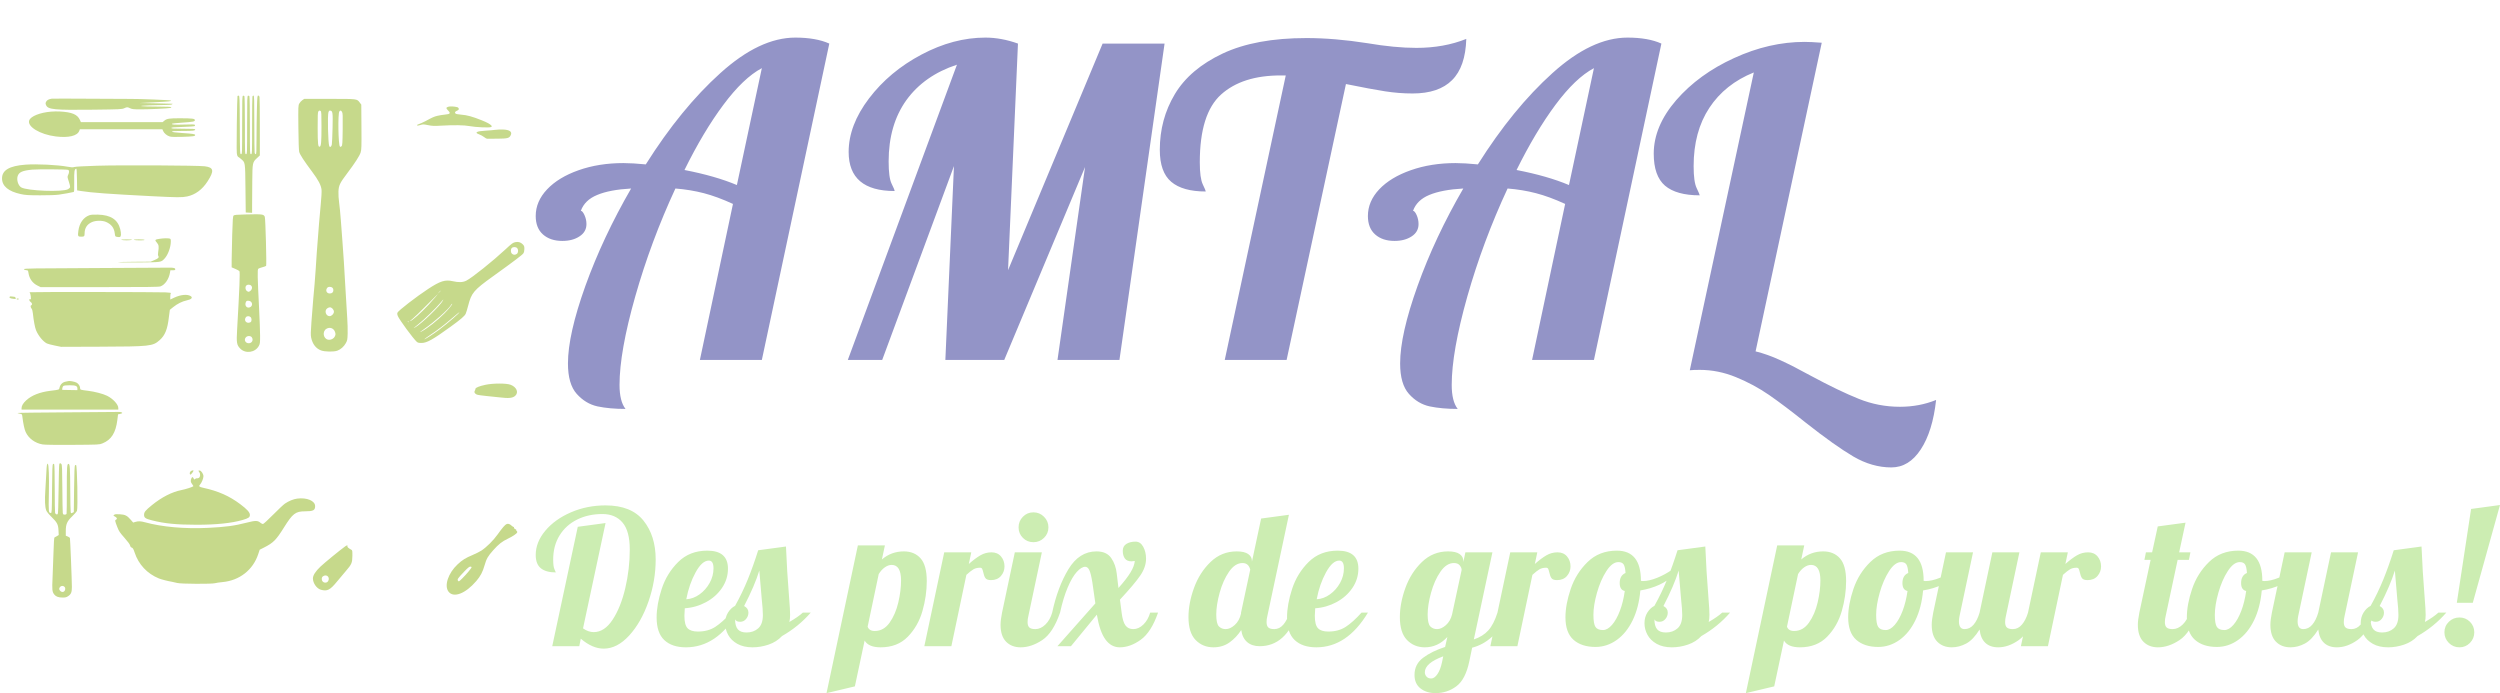 <?xml version="1.0" encoding="UTF-8" standalone="yes"?>
<svg xmlns="http://www.w3.org/2000/svg" width="266" height="73.749" viewBox="0 0 266 73.749" class="editor-view__logo-preview" data-v-719f541d="" data-v-42122950="">
  <svg id="mark" viewBox="0 0 952 918" width="56" height="54" x="0" y="9.874" data-v-719f541d="" style="fill: rgb(198, 217, 139);">
    <rect x="0" y="0" width="100%" height="100%" fill="none" data-v-719f541d=""/>
    <g data-v-719f541d="">
      <path xmlns="http://www.w3.org/2000/svg" d="M 429.579 5.872 C 429.245 6.413, 428.680 30.018, 428.324 58.329 C 427.810 99.129, 427.942 110.446, 428.959 112.902 C 429.665 114.606, 430.557 116, 430.941 116 C 431.326 116, 433.533 117.620, 435.846 119.600 C 443.770 126.383, 443.439 124.218, 444 173 L 444.500 216.500 450.250 216.800 L 456 217.100 456.018 202.800 C 456.028 194.935, 456.159 175.450, 456.310 159.500 C 456.624 126.221, 456.762 125.563, 465.036 117.906 L 470 113.312 469.986 61.406 C 469.979 32.858, 469.701 8.488, 469.370 7.250 C 469.038 6.012, 467.991 5, 467.044 5 C 465.475 5, 465.262 7.297, 464.660 30.662 C 464.297 44.776, 464 68.626, 464 83.662 C 464 106.271, 463.761 111, 462.617 111 C 461.856 111, 460.962 109.987, 460.630 108.750 C 460.299 107.513, 460.021 83.663, 460.014 55.750 C 460.002 13.044, 459.779 5, 458.607 5 C 457.841 5, 456.941 5.712, 456.607 6.582 C 456.273 7.452, 456 31.302, 456 59.582 C 456 110.333, 455.974 111, 454 111 C 452.026 111, 452 110.328, 451.985 59.250 C 451.976 30.787, 451.572 6.872, 451.086 6.104 C 450.600 5.337, 449.481 4.985, 448.601 5.323 C 447.161 5.875, 447 11.225, 447 58.469 C 447 110.333, 446.975 111, 445 111 C 443.026 111, 443 110.328, 442.985 59.250 C 442.976 30.787, 442.572 6.872, 442.086 6.104 C 441.600 5.337, 440.481 4.985, 439.601 5.323 C 438.161 5.875, 438 11.225, 438 58.469 C 438 110.256, 437.972 111, 436.009 111 C 434.049 111, 434.014 110.169, 433.759 58.264 C 433.522 10.089, 433.357 5.500, 431.843 5.208 C 430.932 5.033, 429.913 5.332, 429.579 5.872 M 93.500 10.652 C 88.250 11.403, 84.948 13.199, 83.434 16.128 C 82.160 18.591, 82.151 19.426, 83.365 22.332 C 86.693 30.295, 98.342 31.423, 168.389 30.561 C 217.040 29.963, 220.546 29.801, 224.584 27.962 C 229.839 25.568, 230.469 25.570, 235.500 28 C 238.879 29.632, 241.763 29.937, 254.074 29.966 C 268.806 30, 303.604 28.375, 307.750 27.459 C 308.988 27.186, 310 26.520, 310 25.981 C 310 25.368, 300.712 24.972, 285.250 24.926 C 252.732 24.828, 244.959 23.662, 270.500 22.712 C 280.950 22.324, 294 21.997, 299.500 21.988 C 305 21.978, 310.175 21.533, 311 21 C 311.825 20.467, 312.275 19.928, 312 19.803 C 311.725 19.678, 298.225 19.334, 282 19.038 L 252.500 18.500 278.500 17.196 C 306.214 15.805, 311.266 15.274, 308.918 13.995 C 307.268 13.097, 251.904 10.895, 235 11.055 C 228.675 11.115, 194.925 10.952, 160 10.693 C 125.075 10.434, 95.150 10.416, 93.500 10.652 M 546.913 13.280 C 545.053 14.533, 542.588 17.239, 541.437 19.292 C 539.391 22.939, 539.352 23.933, 539.714 62.762 C 539.945 87.491, 540.507 104.144, 541.201 106.852 C 542.444 111.700, 549.801 123.024, 564.360 142.500 C 576.061 158.153, 580.784 167.188, 581.610 175.500 C 581.953 178.947, 581.331 190.223, 580.150 202 C 578.330 220.140, 576.343 244.272, 572.985 289 C 572.428 296.425, 571.532 310.150, 570.994 319.500 C 570.456 328.850, 569.569 340.775, 569.024 346 C 567.853 357.232, 565.735 382.693, 563.341 414.315 C 561.958 432.594, 561.846 438.236, 562.782 442.697 C 565.261 454.518, 571.409 462.513, 580.689 465.985 C 587.468 468.521, 603.495 468.795, 610.037 466.487 C 616.125 464.339, 622.077 459.101, 625.515 452.864 C 628.246 447.912, 628.500 446.575, 628.834 435.449 C 629.032 428.821, 628.692 416.221, 628.076 407.449 C 627.461 398.677, 626.072 375.750, 624.989 356.500 C 622.478 311.860, 621.277 293.010, 619.479 270 C 618.684 259.825, 617.349 242.050, 616.512 230.500 C 615.674 218.950, 614.271 204.550, 613.392 198.500 C 612.467 192.126, 611.962 183.715, 612.193 178.500 C 612.682 167.440, 614.762 163.125, 628.100 145.500 C 641.899 127.267, 650.392 114.098, 652.323 107.941 C 653.882 102.969, 654.036 98.103, 653.783 61.862 L 653.500 21.342 650.698 17.670 C 645.454 10.797, 647.114 11, 596.198 11 L 550.296 11 546.913 13.280 M 811.299 25.106 C 806.524 26.487, 806.383 27.783, 810.545 32.046 C 815.501 37.121, 814.402 38.516, 804.733 39.424 C 800.755 39.797, 794.575 40.804, 791 41.661 C 785.262 43.037, 781.805 44.585, 769.500 51.286 C 766.067 53.156, 758.416 56.545, 755.583 57.452 C 754.422 57.824, 754.027 58.426, 754.583 58.980 C 755.137 59.532, 757.433 59.257, 760.386 58.284 C 764.936 56.784, 765.886 56.798, 774.215 58.489 C 781.937 60.056, 785.230 60.183, 798.329 59.412 C 820.676 58.098, 840.225 58.422, 849.500 60.260 C 859.855 62.312, 885.337 63.425, 888.100 61.946 C 889.809 61.032, 889.924 60.613, 888.829 59.294 C 886.640 56.657, 880.924 53.514, 871.500 49.767 C 854.052 42.830, 845.163 40.397, 834 39.504 C 829.325 39.129, 824.938 38.358, 824.250 37.789 C 822.038 35.960, 822.909 33.936, 826.564 32.409 C 829.299 31.266, 830.055 30.421, 829.814 28.777 C 829.624 27.478, 828.515 26.375, 827 25.975 C 821.878 24.624, 814.399 24.210, 811.299 25.106 M 575.872 33.659 C 574.775 34.985, 574.516 41.056, 574.582 63.909 C 574.665 93.174, 575.286 98.595, 578.420 97.392 C 580.855 96.458, 581.484 88.949, 581.492 60.716 C 581.499 37.990, 581.273 33.787, 580 32.981 C 577.935 31.673, 577.449 31.753, 575.872 33.659 M 594.117 35.095 C 592.219 40.537, 593.382 90.965, 595.528 96.299 C 596.770 99.386, 599.410 97.801, 600.208 93.489 C 600.615 91.295, 601.215 77.800, 601.543 63.500 C 602.182 35.638, 601.807 32.840, 597.342 32.196 C 595.744 31.965, 594.963 32.668, 594.117 35.095 M 613.872 33.651 C 610.945 37.173, 611.832 94.232, 614.861 97.261 C 615.732 98.132, 616.441 97.988, 617.757 96.672 C 619.317 95.113, 619.537 91.882, 619.851 65.944 C 620.160 40.487, 620.005 36.657, 618.578 34.479 C 616.672 31.569, 615.739 31.405, 613.872 33.651 M 92 34.089 C 72.216 35.787, 55.699 42.401, 52.908 49.742 C 48.614 61.035, 72.348 75.464, 100.974 78.964 C 124.025 81.782, 139.914 77.986, 143.368 68.835 L 144.438 66 219.098 66 L 293.757 66 295.002 69.005 C 296.744 73.210, 302.198 77.703, 307.237 79.084 C 310.175 79.889, 317.250 80.068, 330 79.657 C 349.669 79.024, 353 78.557, 353 76.429 C 353 74.632, 349.554 74.094, 329.081 72.692 C 316.921 71.860, 311.537 71.123, 311.248 70.250 C 310.926 69.280, 315.050 68.997, 329.667 68.986 C 349.635 68.972, 353 68.597, 353 66.383 C 353 65.248, 349.139 65, 331.500 65 C 314.151 65, 310 64.740, 310 63.654 C 310 62.589, 314.299 62.187, 330.631 61.723 C 341.978 61.402, 351.703 60.697, 352.244 60.156 C 352.784 59.616, 352.894 58.638, 352.489 57.983 C 351.937 57.090, 346.953 56.955, 332.626 57.445 C 315.492 58.032, 308.778 57.481, 311.643 55.725 C 312.114 55.436, 319.925 54.673, 329 54.029 C 349.717 52.558, 352.500 52.019, 352.500 49.476 C 352.500 46.711, 347.948 46.125, 326 46.063 C 306.143 46.007, 301.704 46.696, 297.137 50.538 L 294.211 53 220.258 53 L 146.304 53 144.533 49.073 C 140.006 39.033, 130.254 34.997, 107.500 33.744 C 103.650 33.532, 96.675 33.687, 92 34.089 M 895.500 67.030 C 892.200 67.496, 884.325 68.164, 878 68.514 C 861.687 69.416, 857.513 71.937, 866.845 75.251 C 869.510 76.198, 873.397 78.328, 875.482 79.986 C 877.568 81.644, 880.001 83.029, 880.888 83.064 C 881.774 83.099, 890.150 83.073, 899.500 83.005 C 918.183 82.870, 921.202 82.085, 923.812 76.683 C 926.844 70.411, 921.773 66.773, 909.500 66.415 C 905.100 66.287, 898.800 66.563, 895.500 67.030 M 45.838 130.003 C 16.856 132.228, 3.653 140.020, 3.675 154.888 C 3.696 168.807, 15.226 178.418, 37.695 183.243 C 46.109 185.050, 51.046 185.359, 72.500 185.424 C 87.859 185.471, 100.971 185.007, 106.500 184.222 C 115.039 183.009, 129.758 180.357, 133 179.447 C 134.276 179.089, 134.460 176.299, 134.232 160.763 C 133.962 142.397, 134.573 138.294, 137.729 137.253 C 138.666 136.943, 139.021 141.540, 139.229 156.674 L 139.500 176.500 146.500 177.655 C 164.736 180.665, 198.016 183.095, 274.500 186.999 C 320.925 189.370, 329.280 189.433, 338.500 187.489 C 353.225 184.384, 365.820 175.100, 375.375 160.309 C 387.827 141.034, 386.751 135.016, 370.481 132.933 C 357.645 131.290, 219.017 130.565, 175.500 131.913 C 152.823 132.616, 136.212 133.549, 134.306 134.226 C 131.791 135.120, 129.239 135.009, 122.306 133.704 C 104.166 130.290, 66.100 128.448, 45.838 130.003 M 58.500 138.965 C 40.597 140.660, 34.338 143.415, 31.951 150.649 C 29.691 157.496, 32.884 167.743, 38.304 171.039 C 48.831 177.440, 113.598 179.923, 123.236 174.294 C 125.027 173.248, 126.653 171.565, 126.847 170.554 C 127.042 169.543, 125.950 164.950, 124.420 160.348 C 121.722 152.228, 121.690 151.874, 123.320 148.456 C 125.485 143.915, 125.458 140.425, 123.250 139.406 C 120.952 138.345, 68.798 137.990, 58.500 138.965 M 445.283 220 C 428.011 220.407, 423.781 220.786, 422.533 222.036 C 421.260 223.311, 420.832 229.173, 420.014 256.536 C 419.473 274.666, 419.023 295.395, 419.015 302.600 L 419 315.700 425.455 318.443 C 429.005 319.952, 432.406 321.785, 433.012 322.515 C 434.367 324.147, 433.214 353.814, 428.905 428.177 C 427.519 452.115, 428.145 456.042, 434.377 462.506 C 444.014 472.500, 461.686 469.989, 468.259 457.692 C 470.294 453.886, 470.495 452.166, 470.444 439 C 470.414 431.025, 469.612 409.200, 468.664 390.500 C 465.752 333.102, 465.473 319.683, 467.159 318.283 C 467.959 317.619, 471.265 316.385, 474.504 315.541 C 477.743 314.697, 480.824 313.576, 481.352 313.048 C 482.470 311.930, 480.225 227.721, 478.990 224.473 C 477.132 219.588, 474.967 219.300, 445.283 220 M 161.324 221.586 C 150.869 225.420, 143.610 235.776, 141.777 249.473 C 140.451 259.380, 140.868 260.273, 146.811 260.273 C 152.190 260.273, 152.999 259.544, 153.006 254.691 C 153.019 244.672, 157.334 237.892, 166.243 233.892 C 173.194 230.770, 185.278 230.667, 192 233.672 C 201.565 237.948, 206.445 244.427, 207.618 254.406 C 208.241 259.706, 208.420 259.988, 211.535 260.573 C 217.092 261.615, 218.466 260.893, 218.810 256.750 C 218.980 254.696, 218.402 250.215, 217.525 246.791 C 213.027 229.236, 200.311 220.937, 177 220.346 C 168.555 220.132, 164.391 220.462, 161.324 221.586 M 289.259 264.014 C 279.819 265.392, 279.348 266.049, 284 271.347 C 287.259 275.059, 287.686 278.594, 286.066 288.465 C 285.554 291.588, 285.635 294.043, 286.284 295.083 C 288.034 297.885, 286.438 299.607, 279.335 302.582 L 272.500 305.445 243.151 305.655 C 227.009 305.770, 213.521 306.146, 213.178 306.489 C 212.835 306.832, 229.642 306.975, 250.527 306.806 C 292.451 306.468, 291.219 306.650, 297.645 299.835 C 303.856 293.247, 308.952 279.332, 308.985 268.867 C 308.998 264.901, 308.676 264.146, 306.750 263.630 C 303.876 262.860, 295.980 263.033, 289.259 264.014 M 219.500 266 C 220.600 266.473, 224.875 266.859, 229 266.859 C 233.125 266.859, 237.400 266.473, 238.500 266 C 239.769 265.455, 236.297 265.141, 229 265.141 C 221.703 265.141, 218.231 265.455, 219.500 266 M 242.500 266 C 245.392 267.243, 262.268 267.243, 261.500 266 C 261.149 265.431, 256.486 265.030, 250.691 265.070 C 244.066 265.116, 241.200 265.441, 242.500 266 M 932.836 270.017 C 927.938 270.873, 926.120 272.171, 913.928 283.520 C 891.289 304.595, 854.094 334.348, 843.721 339.680 C 837.311 342.974, 829.957 343.284, 818.714 340.734 C 805.141 337.655, 796.309 340.448, 774.517 354.713 C 753.524 368.454, 720.273 394.153, 718.936 397.668 C 718.293 399.360, 718.455 401.153, 719.471 403.586 C 722.424 410.653, 747.540 444.827, 753.950 450.500 C 755.688 452.038, 757.630 452.500, 762.355 452.500 C 772.030 452.500, 782.751 446.525, 815 423.163 C 833.404 409.831, 840.368 403.852, 842.346 399.684 C 843.211 397.861, 845.249 391.173, 846.876 384.822 C 852.758 361.853, 856.898 356.965, 891.590 332.038 C 929.607 304.720, 944.816 293.210, 946.704 290.328 C 947.859 288.567, 948.500 285.704, 948.500 282.313 C 948.500 277.776, 948.077 276.615, 945.476 274.014 C 941.881 270.420, 937.842 269.142, 932.836 270.017 M 925.655 280.829 C 923.378 283.345, 923.555 288.555, 926 291 C 928.398 293.398, 931.746 293.567, 934.777 291.443 C 937.637 289.440, 937.869 283.096, 935.171 280.655 C 932.744 278.458, 927.717 278.550, 925.655 280.829 M 175 316.994 C 59.002 317.440, 43.500 317.677, 43.500 319 C 43.500 320.003, 44.707 320.601, 47.145 320.804 C 50.661 321.097, 50.814 321.274, 51.490 325.804 C 53.036 336.171, 58.808 344.285, 67.761 348.682 L 73.500 351.500 180 351.500 C 265.941 351.500, 287.224 351.244, 290.248 350.173 C 298.405 347.285, 305.513 336.998, 307.468 325.250 L 308.176 321 312.588 321 C 316.230 321, 317 320.674, 317 319.131 C 317 317.748, 316.025 317.100, 313.250 316.642 C 311.188 316.301, 308.825 316.127, 308 316.255 C 307.175 316.384, 247.325 316.716, 175 316.994 M 445.518 348.624 C 442.928 351.215, 443.888 357.095, 447.204 358.948 C 449.699 360.342, 450.125 360.298, 452.704 358.381 C 456.076 355.874, 456.851 351.597, 454.420 348.912 C 452.304 346.574, 447.717 346.426, 445.518 348.624 M 591.557 353.223 C 588.363 357.782, 590.993 363, 596.485 363 C 600.609 363, 603 360.798, 603 357 C 603 353.202, 600.609 351, 596.485 351 C 594.135 351, 592.642 351.673, 591.557 353.223 M 793.924 360.750 L 791.500 363.500 794.250 361.076 C 795.763 359.742, 797 358.505, 797 358.326 C 797 357.541, 796.190 358.180, 793.924 360.750 M 54.605 360.713 C 53.298 361.051, 53.082 361.433, 53.911 361.945 C 54.572 362.353, 55.376 365.243, 55.698 368.367 C 56.214 373.359, 56.086 373.970, 54.642 373.416 C 51.935 372.377, 52.650 376.541, 55.500 378.408 C 58.309 380.248, 58.811 383.475, 56.431 384.388 C 54.706 385.050, 55.242 388.329, 57.511 391 C 58.212 391.825, 59.092 395.425, 59.467 399 C 60.850 412.181, 63.191 424.634, 65.202 429.500 C 69.328 439.486, 77.747 449.759, 84.763 453.372 C 86.269 454.146, 92.675 455.842, 99 457.140 L 110.500 459.500 179.500 459.256 C 271.647 458.931, 276.220 458.438, 288.680 447.474 C 298.575 438.767, 303.010 427.724, 305.490 405.616 C 306.285 398.529, 307.063 392.636, 307.218 392.521 C 307.373 392.405, 310.113 390.209, 313.306 387.641 C 320.915 381.522, 329.688 377.170, 337.863 375.460 C 346.419 373.669, 349.256 370.451, 344.750 367.645 C 338.796 363.937, 326.676 365.104, 315.250 370.486 L 308 373.901 308 368.510 C 308 365.295, 308.505 362.791, 309.250 362.309 C 309.948 361.857, 305.423 361.261, 299 360.958 C 284.551 360.276, 57.178 360.049, 54.605 360.713 M 771.500 384.458 C 760.500 395.643, 749.097 406.641, 746.160 408.897 C 743.223 411.154, 741.243 413, 741.760 413 C 744.699 413, 762.205 397.513, 775.050 383.550 C 783.633 374.220, 792.484 363.947, 791.843 364.061 C 791.654 364.094, 782.500 373.273, 771.500 384.458 M 17.508 368.986 C 16.364 370.838, 18.060 371.819, 23.688 372.559 C 28.628 373.209, 28.849 373.140, 28.321 371.121 C 28.016 369.954, 26.975 369, 26.008 369 C 25.041 369, 22.898 368.730, 21.246 368.399 C 19.402 368.030, 17.959 368.257, 17.508 368.986 M 30 373 C 30 373.550, 30.900 374, 32 374 C 33.100 374, 34 373.550, 34 373 C 34 372.450, 33.100 372, 32 372 C 30.900 372, 30 372.450, 30 373 M 796.268 380.250 C 789.289 388.834, 767.207 410.291, 757.500 417.919 C 747.711 425.613, 746.290 427.039, 751.500 423.944 C 763.265 416.955, 796.090 385.175, 800.978 376.040 C 802.811 372.616, 801.580 373.716, 796.268 380.250 M 445.065 377.878 C 441.714 384.139, 446.060 390.460, 452.019 387.992 C 458.287 385.396, 456.653 376.770, 449.784 376.194 C 446.965 375.957, 445.887 376.342, 445.065 377.878 M 815.652 384.012 C 811.025 391.845, 785.819 414.401, 767.679 426.941 C 760.074 432.198, 757.905 434.174, 762.250 431.885 C 772.791 426.333, 791.115 411.863, 803.877 399.014 C 812.258 390.576, 818.761 382.428, 817.846 381.513 C 817.598 381.265, 816.610 382.389, 815.652 384.012 M 591.635 390.073 C 586.312 394.260, 589.483 404, 596.168 404 C 599.862 404, 604 399.774, 604 396.002 C 604 392.238, 600.123 388, 596.680 388 C 595.354 388, 593.084 388.933, 591.635 390.073 M 818.743 406.832 C 803.758 419.767, 791.532 429.162, 778.062 438.094 C 772.009 442.107, 767.256 445.589, 767.499 445.832 C 768.172 446.506, 783.932 436.354, 794.285 428.579 C 810.172 416.646, 832.853 397, 830.741 397 C 830.408 397, 825.008 401.425, 818.743 406.832 M 444.557 406.223 C 440.365 412.207, 446.480 418.490, 453.066 414.965 C 455.611 413.603, 455.676 407.921, 453.171 405.655 C 450.561 403.293, 446.418 403.566, 444.557 406.223 M 737.733 414.124 C 738.412 414.808, 739.219 415.115, 739.526 414.807 C 739.834 414.499, 739.279 413.940, 738.293 413.564 C 736.868 413.022, 736.753 413.136, 737.733 414.124 M 590.353 426.926 C 582.566 431.675, 584.670 444.910, 593.476 446.561 C 598.262 447.459, 603.640 444.823, 605.658 440.590 C 607.089 437.591, 607.156 436.465, 606.114 432.987 C 603.986 425.884, 596.674 423.072, 590.353 426.926 M 445 442 C 440.676 446.324, 443.607 453, 449.829 453 C 455.808 453, 458.872 447.118, 455.443 442.223 C 453.408 439.317, 447.802 439.198, 445 442 M 123.500 521.467 C 122.950 521.670, 120.826 522.116, 118.779 522.458 C 113.479 523.343, 109.202 527.312, 107.877 532.573 C 106.644 537.472, 108.234 536.864, 91 539.029 C 71.967 541.421, 57.311 547.207, 47.445 556.225 C 41.901 561.291, 39 566.161, 39 570.401 L 39 573 126.500 573 L 214 573 214 570.196 C 214 563.701, 204.411 553.289, 193.500 547.936 C 186.241 544.375, 171.064 540.422, 159.216 539.006 C 146.146 537.444, 145 537.112, 145 534.888 C 145 530.693, 142.148 526.116, 138.326 524.178 C 134.687 522.333, 125.636 520.678, 123.500 521.467 M 878.170 528.147 C 866.972 530.539, 860 533.352, 860 535.478 C 860 536.330, 859.441 537.923, 858.757 539.017 C 857.223 541.475, 858.511 543.924, 862.322 545.795 C 863.773 546.507, 871.944 547.731, 880.481 548.514 C 889.018 549.297, 899.702 550.402, 904.225 550.969 C 920.307 552.985, 927.494 552.210, 932.036 547.967 C 938.590 541.844, 934.393 532.162, 923.402 528.049 C 915.745 525.184, 891.798 525.236, 878.170 528.147 M 114.663 530.257 C 113.717 530.949, 112.843 532.827, 112.721 534.430 L 112.500 537.344 126.250 537.595 L 140 537.845 140 534.979 C 140 530.276, 137.006 529, 125.969 529 C 119.848 529, 115.761 529.455, 114.663 530.257 M 120.500 577.992 C 71 578.271, 30.953 578.797, 31.508 579.159 C 32.062 579.522, 34.179 580.130, 36.212 580.512 C 39.732 581.172, 39.935 581.428, 40.470 585.853 C 42.007 598.571, 44.174 608.700, 46.397 613.557 C 51.712 625.167, 63.393 633.741, 77 636.023 C 81.260 636.738, 100.041 637.006, 131.500 636.800 C 179.073 636.490, 179.551 636.467, 185.282 634.160 C 201.412 627.667, 209.389 615.077, 212.288 591.539 L 213.515 581.579 216.808 580.905 C 218.620 580.535, 220.403 579.930, 220.772 579.562 C 222.019 578.314, 218.522 577.029, 214.500 577.257 C 212.300 577.382, 170 577.713, 120.500 577.992 M 107.309 671.250 C 106.864 671.938, 106.275 692.391, 106 716.701 C 105.663 746.451, 105.146 761.256, 104.417 761.984 C 102.893 763.507, 100.306 762.267, 99.612 759.681 C 99.291 758.481, 99.014 738.600, 98.998 715.500 C 98.981 690.967, 98.577 672.880, 98.026 672.008 C 97.256 670.790, 96.847 670.753, 95.792 671.808 C 94.787 672.812, 94.425 682.739, 94.160 716.549 C 93.840 757.485, 93.716 760, 92.032 760 C 87.817 760, 87.678 758.627, 88.395 724.224 C 89.010 694.685, 88.260 672.926, 86.566 671.233 C 85.082 669.749, 84.449 673.271, 83.855 686.330 C 83.500 694.124, 82.677 708.600, 82.026 718.500 C 80.790 737.283, 81.264 748.663, 83.550 755.143 C 84.411 757.581, 87.940 761.969, 93.276 767.235 C 103.507 777.331, 105.317 780.862, 105.820 791.703 L 106.201 799.907 102.851 801.949 C 101.008 803.073, 99.052 804.143, 98.504 804.328 C 97.903 804.531, 97.226 814.926, 96.795 830.582 C 96.402 844.837, 95.624 865.746, 95.065 877.047 C 93.983 898.933, 94.363 902.649, 98.183 907.505 C 101.164 911.296, 105.834 913, 113.236 913 C 118.327 913, 120.250 912.515, 123.257 910.471 C 128.661 906.799, 129.998 903.499, 130.012 893.800 C 130.027 882.825, 127.003 806.844, 126.488 805.282 C 126.268 804.611, 124.492 803.397, 122.544 802.583 L 119 801.102 119 792.640 C 119 780.226, 121.282 775.014, 130.679 765.958 C 134.780 762.007, 138.623 757.587, 139.218 756.137 C 141.118 751.506, 139.666 675.333, 137.639 673.306 C 137.269 672.936, 136.412 673.188, 135.733 673.865 C 134.812 674.786, 134.374 685.628, 134 716.770 L 133.500 758.443 131 759.696 C 128.676 760.862, 128.456 760.758, 127.868 758.225 C 127.521 756.726, 127.150 738.625, 127.044 718 C 126.846 679.415, 126.402 671.962, 124.256 671.250 C 121.199 670.236, 120.751 676.400, 120.861 718 C 120.921 740.825, 120.722 760.288, 120.418 761.250 C 120.059 762.385, 118.851 763, 116.978 763 C 114.497 763, 114.015 762.542, 113.554 759.750 C 113.259 757.962, 112.901 737.781, 112.759 714.903 C 112.550 681.405, 112.233 672.983, 111.128 671.653 C 109.487 669.677, 108.401 669.563, 107.309 671.250 M 344.567 684.926 C 342.771 686.910, 342.734 690.090, 344.500 690.654 C 345.369 690.931, 350 684.919, 350 683.514 C 350 682.199, 346.123 683.206, 344.567 684.926 M 359.032 683.680 C 359.049 684.131, 359.724 685.374, 360.532 686.441 C 362.745 689.367, 362.404 694.604, 359.885 696.368 C 358.722 697.183, 357.130 697.603, 356.348 697.303 C 355.566 697.003, 354.116 697.490, 353.126 698.386 C 351.447 699.906, 351.251 699.847, 350.185 697.507 C 348.735 694.324, 347.624 694.335, 346.161 697.547 C 344.347 701.526, 344.777 704.581, 347.624 707.966 C 349.068 709.681, 349.936 711.397, 349.554 711.779 C 348.253 713.080, 335.524 717.136, 328.441 718.507 C 311.206 721.843, 292.361 731.474, 274.500 746.073 C 263.009 755.467, 260.691 758.300, 260.589 763.081 C 260.470 768.621, 262.868 770.337, 275 773.395 C 297.947 779.179, 319.399 781.290, 355.500 781.316 C 390.810 781.342, 418.947 778.433, 438.654 772.720 C 449.633 769.537, 452 767.894, 452 763.455 C 452 758.956, 446.966 753.361, 434.546 744.057 C 414.728 729.210, 394.732 720.368, 367.654 714.479 C 360.141 712.845, 358.977 711.720, 361.746 708.763 C 364.653 705.659, 368 697.525, 368 693.565 C 368 689.482, 364.160 683.605, 361.216 683.180 C 359.997 683.005, 359.014 683.230, 359.032 683.680 M 537.470 734.032 C 530.581 734.944, 522.223 738.377, 515.278 743.147 C 512.650 744.952, 503.048 753.982, 493.941 763.214 C 484.729 772.552, 476.584 780, 475.585 780 C 474.597 780, 472.502 778.917, 470.929 777.594 C 466.111 773.540, 461.923 773.497, 446.946 777.348 C 423.823 783.295, 408.032 785.422, 375.423 786.980 C 334.084 788.955, 293.151 785.305, 262.520 776.912 C 254.460 774.704, 250.300 774.530, 244.814 776.174 L 240.897 777.348 236.435 772.247 C 229.769 764.627, 226.552 763.006, 216.810 762.359 C 210.382 761.933, 208.061 762.141, 206.560 763.280 C 204.685 764.701, 204.724 764.806, 207.688 766.339 C 211.636 768.380, 212.522 770.650, 209.915 772.046 C 207.580 773.295, 207.666 773.796, 212.299 785.788 C 215.053 792.918, 216.840 795.586, 225.093 804.876 C 231.156 811.703, 234.912 816.810, 235.302 818.758 C 235.678 820.640, 236.713 822.091, 237.960 822.487 C 240.317 823.235, 241.323 824.881, 243.548 831.631 C 250.639 853.143, 266.283 869.839, 287.402 878.437 C 291.847 880.246, 304.316 883.434, 311 884.471 C 313.475 884.854, 317.750 885.819, 320.500 886.614 C 326.700 888.408, 383.343 888.729, 389 887.003 C 390.925 886.416, 397 885.520, 402.500 885.012 C 433.207 882.175, 457.616 863.086, 467.067 834.516 L 469.718 826.500 477.619 822.500 C 494.474 813.967, 499.503 808.904, 513.652 786.223 C 529.370 761.026, 534.526 757.059, 551.601 757.022 C 566.605 756.989, 570 755.259, 570 747.642 C 570 737.971, 555.029 731.707, 537.470 734.032 M 916.431 780.036 C 913.646 781.066, 908.600 786.871, 900.248 798.650 C 892.583 809.461, 880.052 821.951, 870.793 828.010 C 867.654 830.064, 860.454 833.681, 854.793 836.048 C 842.010 841.393, 836.159 845.049, 827.659 853 C 810.637 868.924, 803.115 891.595, 811.296 902.321 C 820.387 914.241, 841.979 905.973, 861.567 883.072 C 869.163 874.190, 873.002 866.873, 876.547 854.522 C 879.962 842.620, 882.483 838.251, 892.275 827.261 C 901.969 816.381, 908.194 811.488, 918.671 806.515 C 927.383 802.380, 934.590 797.511, 935.497 795.148 C 935.848 794.232, 935.405 793.038, 934.454 792.343 C 933.501 791.646, 933.119 790.616, 933.554 789.912 C 934.051 789.108, 933.892 788.949, 933.088 789.446 C 931.666 790.324, 928.882 787.044, 929.749 785.511 C 930.063 784.955, 929.941 784.845, 929.476 785.268 C 929.012 785.690, 927.252 784.737, 925.566 783.151 C 922.105 779.896, 919.350 778.956, 916.431 780.036 M 624.489 820.323 C 614.981 827.151, 587.218 849.866, 579.811 856.878 C 570.754 865.450, 566 872.835, 566 878.330 C 566 887.019, 572.900 896.802, 580.500 898.890 C 591.911 902.025, 596.987 899.450, 609.510 884.176 C 614.775 877.754, 622.208 868.900, 626.028 864.500 C 635.976 853.042, 637.262 850.007, 637.393 837.684 C 637.490 828.550, 637.310 827.490, 635.500 826.533 C 630.679 823.985, 627.937 821.607, 628.406 820.384 C 629.277 818.115, 627.599 818.089, 624.489 820.323 M 839.739 865.920 C 828.005 878.250, 826.689 880.200, 828.475 882.606 C 829.805 884.398, 830.211 884.177, 836.005 878.500 C 843.314 871.338, 853 859.734, 853 858.139 C 853 857.512, 851.926 857, 850.614 857 C 848.911 857, 845.794 859.557, 839.739 865.920 M 584.223 874.557 C 582.692 875.629, 582 877.137, 582 879.402 C 582 887.275, 592.824 888.630, 594.507 880.968 C 595.916 874.555, 589.730 870.699, 584.223 874.557 M 108.655 893.829 C 106.456 896.259, 106.567 898.567, 109 901 C 112.829 904.829, 118 902.509, 118 896.964 C 118 892.267, 111.915 890.226, 108.655 893.829" stroke="none" fill="inherit" fill-rule="evenodd"/>
    </g>
  </svg>
  <svg id="name" viewBox="0 0 149.868 46" width="149" height="45.734" x="57" y="4" data-v-719f541d="" style="fill: rgb(147, 148, 199);">
    <rect x="0" y="0" width="100%" height="100%" fill="none" data-v-719f541d=""/>
    <g data-v-719f541d="">
      <path xmlns="http://www.w3.org/2000/svg" d="M9.61 39.74Q7.91 39.74 6.62 39.47Q5.34 39.19 4.39 38.13Q3.45 37.08 3.45 34.87L3.45 34.87Q3.45 31.79 5.31 26.59Q7.18 21.39 10.21 16.15L10.21 16.15Q7.91 16.28 6.58 16.84Q5.24 17.39 4.83 18.54L4.83 18.54Q5.01 18.54 5.22 19.00Q5.43 19.46 5.43 19.96L5.43 19.96Q5.43 20.79 4.69 21.27Q3.96 21.76 2.85 21.76L2.85 21.76Q1.56 21.76 0.78 21.07Q0 20.38 0 19.09L0 19.09Q0 17.53 1.22 16.24Q2.44 14.95 4.60 14.19Q6.76 13.43 9.38 13.43L9.38 13.43Q10.35 13.43 11.78 13.57L11.78 13.57Q15.55 7.59 19.76 3.80Q23.97 0 27.78 0L27.78 0Q29.99 0 31.42 0.64L31.42 0.64L24.20 34.50L17.57 34.50L21.11 17.80Q19.41 17.02 17.99 16.65Q16.56 16.28 14.95 16.15L14.95 16.15Q12.33 21.80 10.65 27.71Q8.97 33.63 8.97 37.17L8.97 37.17Q8.97 38.92 9.61 39.74L9.61 39.74ZM21.53 15.78L24.20 3.27Q22.22 4.32 20.08 7.20Q17.94 10.07 15.92 14.17L15.92 14.17Q19.23 14.81 21.53 15.78L21.53 15.78ZM33.40 34.50L45.08 2.90Q41.58 4.05 39.67 6.69Q37.77 9.34 37.77 13.25L37.77 13.25Q37.77 15.00 38.09 15.64Q38.41 16.28 38.41 16.42L38.41 16.42Q33.49 16.42 33.49 12.24L33.49 12.24Q33.49 9.38 35.67 6.51Q37.86 3.63 41.28 1.82Q44.71 0 48.12 0L48.12 0Q49.82 0 51.61 0.64L51.61 0.64L50.55 24.89L60.67 0.64L67.30 0.64L62.47 34.50L55.84 34.50L58.79 13.85L50.14 34.50L43.84 34.50L44.76 13.75L37.08 34.50L33.40 34.50ZM73.74 34.50L80.27 4.05L79.72 4.05Q75.62 4.05 73.35 6.09Q71.07 8.14 71.07 13.34L71.07 13.34Q71.07 15.04 71.39 15.71Q71.71 16.38 71.71 16.47L71.71 16.47Q69.23 16.47 68.01 15.43Q66.79 14.40 66.79 12.01L66.79 12.01Q66.79 8.74 68.40 6.05Q70.01 3.36 73.53 1.70Q77.05 0.05 82.48 0.05L82.48 0.05Q85.51 0.05 89.01 0.60L89.01 0.60Q91.95 1.10 94.25 1.10L94.25 1.10Q97.20 1.10 99.59 0.14L99.59 0.14Q99.50 3.13 98.07 4.55Q96.65 5.98 93.84 5.98L93.84 5.98Q92.37 5.98 90.90 5.75Q89.42 5.52 86.71 4.97L86.71 4.97L80.36 34.50L73.74 34.50ZM98.67 39.74Q96.97 39.74 95.68 39.47Q94.39 39.19 93.45 38.13Q92.51 37.08 92.51 34.87L92.51 34.87Q92.51 31.79 94.37 26.59Q96.23 21.39 99.27 16.15L99.27 16.15Q96.97 16.28 95.63 16.84Q94.30 17.39 93.89 18.54L93.89 18.54Q94.07 18.54 94.28 19.00Q94.48 19.46 94.48 19.96L94.48 19.96Q94.48 20.79 93.75 21.27Q93.01 21.76 91.91 21.76L91.91 21.76Q90.62 21.76 89.84 21.07Q89.06 20.38 89.06 19.09L89.06 19.09Q89.06 17.53 90.27 16.24Q91.49 14.95 93.66 14.19Q95.82 13.43 98.44 13.43L98.44 13.43Q99.41 13.43 100.83 13.57L100.83 13.57Q104.60 7.59 108.81 3.80Q113.02 0 116.84 0L116.84 0Q119.05 0 120.47 0.64L120.47 0.64L113.25 34.50L106.63 34.50L110.17 17.80Q108.47 17.02 107.04 16.65Q105.62 16.28 104.01 16.15L104.01 16.15Q101.38 21.80 99.70 27.71Q98.03 33.63 98.03 37.17L98.03 37.17Q98.03 38.92 98.67 39.74L98.67 39.74ZM110.58 15.78L113.25 3.27Q111.27 4.32 109.13 7.20Q107.00 10.07 104.97 14.17L104.97 14.17Q108.28 14.81 110.58 15.78L110.58 15.78ZM145.08 46Q143.01 46 141.01 44.83Q139.01 43.65 135.93 41.22L135.93 41.22Q133.63 39.38 132.00 38.25Q130.36 37.12 128.45 36.34Q126.55 35.56 124.57 35.56L124.57 35.56Q123.88 35.56 123.51 35.60L123.51 35.60L130.36 3.73Q127.28 4.97 125.60 7.52Q123.92 10.07 123.92 13.75L123.92 13.75Q123.92 15.46 124.25 16.12Q124.57 16.79 124.57 16.88L124.57 16.88Q122.08 16.88 120.86 15.85Q119.65 14.81 119.65 12.42L119.65 12.42Q119.65 9.48 122.06 6.69Q124.48 3.91 128.25 2.19Q132.02 0.46 135.79 0.46L135.79 0.46Q136.44 0.46 137.63 0.55L137.63 0.55L130.55 33.58Q131.84 33.90 133.19 34.52Q134.55 35.14 136.48 36.20L136.48 36.20Q139.47 37.81 141.59 38.66Q143.70 39.51 146.00 39.51L146.00 39.51Q148.07 39.51 149.87 38.78L149.87 38.78Q149.50 42.14 148.23 44.07Q146.97 46 145.08 46L145.08 46Z"/>
    </g>
  </svg>
  <svg id="slogan" viewBox="0 0 209.26 20.04" width="209" height="20.015" x="57" y="53.734" data-v-719f541d="" style="fill: rgb(204, 237, 178);">
    <rect x="0" y="0" width="100%" height="100%" fill="none" data-v-719f541d=""/>
    <g data-v-719f541d="">
      <path xmlns="http://www.w3.org/2000/svg" d="M7.24 15.30Q6.04 15.30 4.80 14.24L4.80 14.24L4.64 15.04L1.76 15.04L4.48 2.32L7.44 1.92L5.04 13.14Q5.60 13.54 6.18 13.54L6.18 13.54Q7.32 13.54 8.19 12.22Q9.06 10.90 9.54 8.86Q10.02 6.82 10.02 4.74L10.02 4.74Q10.02 2.78 9.25 1.87Q8.48 0.96 7.10 0.96L7.10 0.96Q5.60 0.96 4.41 1.55Q3.22 2.14 2.54 3.24Q1.86 4.34 1.86 5.82L1.86 5.82Q1.86 6.56 2 6.85Q2.14 7.14 2.14 7.18L2.14 7.18Q1.10 7.18 0.55 6.74Q0 6.30 0 5.32L0 5.32Q0 3.96 1.02 2.74Q2.04 1.52 3.75 0.78Q5.46 0.04 7.44 0.04L7.44 0.04Q10.18 0.04 11.48 1.66Q12.78 3.28 12.78 5.80L12.78 5.80Q12.78 8.08 12.01 10.29Q11.24 12.50 9.96 13.90Q8.68 15.30 7.24 15.30L7.24 15.30ZM16 15.16Q14.52 15.16 13.70 14.39Q12.88 13.62 12.88 11.98L12.88 11.98Q12.88 10.60 13.42 8.94Q13.96 7.28 15.18 6.07Q16.40 4.86 18.28 4.86L18.28 4.86Q20.48 4.86 20.48 6.78L20.48 6.78Q20.48 7.90 19.84 8.84Q19.20 9.78 18.14 10.35Q17.08 10.92 15.88 11L15.88 11Q15.84 11.60 15.84 11.80L15.84 11.80Q15.84 12.78 16.18 13.13Q16.52 13.48 17.28 13.48L17.28 13.48Q18.36 13.48 19.13 12.98Q19.90 12.48 20.82 11.46L20.82 11.46L21.50 11.46Q19.28 15.16 16 15.16L16 15.16ZM16.04 10.04Q16.78 10 17.45 9.52Q18.12 9.04 18.53 8.30Q18.94 7.56 18.94 6.74L18.94 6.74Q18.94 5.92 18.44 5.92L18.44 5.92Q17.72 5.92 17.03 7.18Q16.34 8.44 16.04 10.04L16.04 10.04ZM23.10 15.16Q22.14 15.16 21.48 14.79Q20.82 14.42 20.50 13.83Q20.18 13.24 20.18 12.60L20.18 12.60Q20.18 11.94 20.49 11.45Q20.80 10.96 21.24 10.74L21.24 10.74Q22.02 9.34 22.60 7.91Q23.18 6.48 23.70 4.82L23.70 4.82L26.66 4.42Q26.76 6.98 27 9.96L27 9.96Q27.10 11.16 27.10 11.70L27.10 11.70Q27.10 12.16 27.02 12.46L27.02 12.46Q27.96 11.92 28.46 11.46L28.46 11.46L29.30 11.46Q28.02 12.94 26.24 13.96L26.24 13.96Q25.66 14.58 24.81 14.87Q23.96 15.16 23.10 15.16L23.10 15.16ZM22.46 13.58Q23.20 13.58 23.70 13.14Q24.20 12.70 24.20 11.72L24.20 11.72Q24.20 11.12 24.08 10.04L24.08 10.04Q23.88 7.76 23.82 6.98L23.82 6.98Q23.34 8.56 22.20 10.76L22.20 10.76Q22.66 11 22.66 11.46L22.66 11.46Q22.66 11.84 22.41 12.14Q22.16 12.44 21.78 12.44L21.78 12.44Q21.36 12.44 21.24 12.18L21.24 12.18Q21.24 12.90 21.53 13.24Q21.82 13.58 22.46 13.58L22.46 13.58ZM30.98 20.04L34.32 4.30L37.20 4.30L36.88 5.80Q37.88 4.94 39.22 4.94L39.22 4.94Q40.34 4.94 41 5.68Q41.66 6.42 41.66 8.10L41.66 8.10Q41.66 9.68 41.20 11.29Q40.74 12.90 39.64 14.03Q38.54 15.16 36.74 15.16L36.74 15.16Q35.46 15.16 35.04 14.44L35.04 14.44L34 19.32L30.98 20.04ZM36.12 13.42Q37.08 13.42 37.71 12.52Q38.34 11.62 38.63 10.37Q38.92 9.12 38.92 8.04L38.92 8.04Q38.92 6.38 37.92 6.38L37.92 6.38Q37.56 6.38 37.19 6.64Q36.82 6.90 36.54 7.36L36.54 7.36L35.36 12.96Q35.52 13.42 36.12 13.42L36.12 13.42ZM41.40 15.04L43.52 5.04L46.40 5.04L46.14 6.28Q46.82 5.68 47.37 5.36Q47.92 5.04 48.56 5.04L48.56 5.04Q49.20 5.04 49.57 5.48Q49.94 5.92 49.94 6.54L49.94 6.54Q49.94 7.12 49.56 7.56Q49.18 8 48.50 8L48.50 8Q48.06 8 47.91 7.79Q47.76 7.58 47.68 7.18L47.68 7.18Q47.62 6.92 47.56 6.80Q47.50 6.68 47.34 6.68L47.34 6.68Q46.92 6.68 46.63 6.85Q46.34 7.02 45.88 7.44L45.88 7.44L44.28 15.04L41.40 15.04ZM53.02 3.96Q52.36 3.96 51.90 3.50Q51.44 3.04 51.44 2.38L51.44 2.38Q51.44 1.72 51.90 1.25Q52.36 0.78 53.02 0.78L53.02 0.78Q53.68 0.78 54.15 1.25Q54.62 1.72 54.62 2.38L54.62 2.38Q54.62 3.04 54.15 3.50Q53.68 3.96 53.02 3.96L53.02 3.96ZM51.66 15.16Q50.70 15.16 50.11 14.56Q49.52 13.96 49.52 12.76L49.52 12.76Q49.52 12.26 49.68 11.46L49.68 11.46L51.04 5.04L53.92 5.04L52.48 11.84Q52.40 12.14 52.40 12.48L52.40 12.48Q52.40 12.88 52.59 13.05Q52.78 13.22 53.22 13.22L53.22 13.22Q53.80 13.22 54.30 12.73Q54.80 12.24 55.02 11.46L55.02 11.46L55.86 11.46Q55.12 13.62 53.96 14.39Q52.80 15.16 51.66 15.16L51.66 15.16ZM62.22 15.16Q61.30 15.16 60.69 14.32Q60.08 13.48 59.78 11.68L59.78 11.68L57.02 15.04L55.58 15.04L59.62 10.48L59.30 8.24Q59.14 7.26 58.97 6.92Q58.80 6.58 58.54 6.58L58.54 6.58Q58.14 6.58 57.64 7.13Q57.14 7.68 56.67 8.79Q56.20 9.90 55.86 11.46L55.86 11.46L55.02 11.46Q55.60 8.74 56.75 6.84Q57.90 4.94 59.74 4.94L59.74 4.94Q60.82 4.94 61.31 5.65Q61.80 6.36 61.90 7.32L61.90 7.32L62.08 8.84Q62.94 7.88 63.36 7.19Q63.78 6.50 63.82 5.96L63.82 5.96Q63.54 6 63.48 6L63.48 6Q62.98 6 62.76 5.69Q62.54 5.38 62.54 4.88L62.54 4.88Q62.54 4.38 62.93 4.14Q63.32 3.90 63.90 3.90L63.90 3.90Q64.42 3.90 64.72 4.45Q65.02 5 65.02 5.72L65.02 5.72Q65.02 6.60 64.42 7.49Q63.82 8.38 62.24 10.08L62.24 10.08L62.42 11.48Q62.54 12.44 62.83 12.83Q63.12 13.22 63.66 13.22L63.66 13.22Q64.24 13.22 64.74 12.73Q65.24 12.24 65.46 11.46L65.46 11.46L66.30 11.46Q65.58 13.54 64.46 14.35Q63.34 15.16 62.22 15.16L62.22 15.16ZM72.20 15.16Q71.06 15.16 70.30 14.38Q69.54 13.60 69.54 11.94L69.54 11.94Q69.54 10.46 70.13 8.83Q70.72 7.20 71.89 6.07Q73.06 4.94 74.68 4.94L74.68 4.94Q75.50 4.94 75.90 5.22Q76.30 5.50 76.30 5.96L76.30 5.96L76.30 6.04L77.28 1.44L80.24 1.04L77.94 11.84Q77.86 12.14 77.86 12.48L77.86 12.48Q77.86 12.88 78.05 13.05Q78.24 13.22 78.68 13.22L78.68 13.22Q79.24 13.22 79.65 12.74Q80.06 12.26 80.30 11.46L80.30 11.46L81.14 11.46Q79.92 15.04 77.12 15.04L77.12 15.04Q76.30 15.04 75.79 14.60Q75.28 14.16 75.16 13.32L75.16 13.32Q74.64 14.12 73.91 14.64Q73.18 15.16 72.20 15.16L72.20 15.16ZM73.50 13.22Q73.98 13.22 74.47 12.78Q74.96 12.34 75.14 11.56L75.14 11.56L75.14 11.46L76.12 6.88Q75.94 6.18 75.30 6.18L75.30 6.18Q74.50 6.18 73.86 7.11Q73.22 8.04 72.86 9.35Q72.50 10.66 72.50 11.66L72.50 11.66Q72.50 12.66 72.79 12.94Q73.08 13.22 73.50 13.22L73.50 13.22ZM83.16 15.16Q81.68 15.16 80.86 14.39Q80.04 13.62 80.04 11.98L80.04 11.98Q80.04 10.60 80.58 8.94Q81.12 7.28 82.34 6.07Q83.56 4.86 85.44 4.86L85.44 4.86Q87.64 4.86 87.64 6.78L87.64 6.78Q87.64 7.90 87 8.84Q86.36 9.78 85.30 10.35Q84.24 10.92 83.04 11L83.04 11Q83 11.60 83 11.80L83 11.80Q83 12.78 83.34 13.13Q83.68 13.48 84.44 13.48L84.44 13.48Q85.52 13.48 86.29 12.98Q87.06 12.48 87.98 11.46L87.98 11.46L88.66 11.46Q86.44 15.16 83.16 15.16L83.16 15.16ZM83.20 10.04Q83.94 10 84.61 9.52Q85.28 9.04 85.69 8.30Q86.10 7.56 86.10 6.74L86.10 6.74Q86.10 5.92 85.60 5.92L85.60 5.92Q84.88 5.92 84.19 7.18Q83.50 8.44 83.20 10.04L83.20 10.04ZM95.86 20.04Q94.90 20.04 94.26 19.54Q93.62 19.04 93.62 18.10L93.62 18.10Q93.62 16.96 94.54 16.27Q95.46 15.58 96.88 15.12L96.88 15.12L97.12 14.06Q96.10 15.16 94.72 15.16L94.72 15.16Q93.58 15.16 92.82 14.38Q92.06 13.60 92.06 11.94L92.06 11.94Q92.06 10.46 92.65 8.83Q93.24 7.20 94.41 6.07Q95.58 4.94 97.20 4.94L97.20 4.94Q98.02 4.94 98.42 5.22Q98.82 5.50 98.82 5.96L98.82 5.96L98.82 6.08L99.04 5.04L101.92 5.04L99.94 14.32Q100.90 14 101.48 13.36Q102.06 12.72 102.46 11.46L102.46 11.46L103.30 11.46Q102.76 13.24 101.84 14.07Q100.92 14.90 99.76 15.20L99.76 15.20L99.46 16.64Q99.06 18.58 98.08 19.31Q97.10 20.04 95.86 20.04L95.86 20.04ZM96.02 13.22Q96.48 13.22 96.96 12.80Q97.44 12.38 97.62 11.66L97.62 11.66L98.64 6.92Q98.64 6.68 98.44 6.43Q98.24 6.18 97.82 6.18L97.82 6.18Q97.02 6.18 96.38 7.11Q95.74 8.04 95.38 9.35Q95.02 10.66 95.02 11.66L95.02 11.66Q95.02 12.66 95.31 12.94Q95.60 13.22 96.02 13.22L96.02 13.22ZM95.40 18.48Q95.74 18.48 96.06 18.02Q96.38 17.56 96.56 16.70L96.56 16.70L96.68 16.12Q94.72 16.84 94.72 17.82L94.72 17.82Q94.72 18.08 94.90 18.28Q95.08 18.48 95.40 18.48L95.40 18.48ZM101.70 15.04L103.82 5.04L106.70 5.04L106.44 6.28Q107.12 5.68 107.67 5.36Q108.22 5.04 108.86 5.04L108.86 5.04Q109.50 5.04 109.87 5.48Q110.24 5.92 110.24 6.54L110.24 6.54Q110.24 7.12 109.86 7.56Q109.48 8 108.80 8L108.80 8Q108.36 8 108.21 7.79Q108.06 7.58 107.98 7.18L107.98 7.18Q107.92 6.92 107.86 6.80Q107.80 6.68 107.64 6.68L107.64 6.68Q107.22 6.68 106.93 6.85Q106.64 7.02 106.18 7.44L106.18 7.44L104.58 15.04L101.70 15.04ZM112.90 15.12Q111.42 15.12 110.56 14.36Q109.70 13.60 109.70 11.96L109.70 11.96Q109.70 10.60 110.26 8.94Q110.82 7.28 112.06 6.07Q113.30 4.86 115.18 4.86L115.18 4.86Q117.74 4.86 117.74 8.06L117.74 8.06L117.74 8.08Q117.80 8.10 117.96 8.10L117.96 8.10Q118.62 8.10 119.48 7.75Q120.34 7.40 121.04 6.90L121.04 6.90L121.22 7.44Q120.64 8.06 119.71 8.49Q118.78 8.92 117.68 9.10L117.68 9.10Q117.52 10.92 116.86 12.28Q116.20 13.64 115.16 14.38Q114.12 15.12 112.90 15.12L112.90 15.12ZM113.70 13.32Q114.18 13.32 114.66 12.77Q115.14 12.22 115.50 11.27Q115.86 10.32 116.02 9.16L116.02 9.16Q115.48 9.04 115.48 8.32L115.48 8.32Q115.48 7.50 116.10 7.24L116.10 7.24Q116.06 6.58 115.90 6.33Q115.74 6.08 115.34 6.08L115.34 6.08Q114.68 6.08 114.06 7.04Q113.44 8 113.06 9.34Q112.68 10.68 112.68 11.70L112.68 11.70Q112.68 12.66 112.90 12.99Q113.12 13.32 113.70 13.32L113.70 13.32ZM121.04 15.16Q120.08 15.16 119.42 14.79Q118.76 14.42 118.44 13.83Q118.12 13.24 118.12 12.60L118.12 12.60Q118.12 11.94 118.43 11.45Q118.74 10.96 119.18 10.74L119.18 10.74Q119.96 9.34 120.54 7.91Q121.12 6.48 121.64 4.82L121.64 4.82L124.60 4.42Q124.70 6.98 124.94 9.96L124.94 9.96Q125.04 11.16 125.04 11.70L125.04 11.70Q125.04 12.16 124.96 12.46L124.96 12.46Q125.90 11.92 126.40 11.46L126.40 11.46L127.24 11.46Q125.96 12.94 124.18 13.96L124.18 13.96Q123.60 14.58 122.75 14.87Q121.90 15.16 121.04 15.16L121.04 15.16ZM120.40 13.58Q121.14 13.58 121.64 13.14Q122.14 12.70 122.14 11.72L122.14 11.72Q122.14 11.12 122.02 10.04L122.02 10.04Q121.82 7.76 121.76 6.98L121.76 6.98Q121.28 8.56 120.14 10.76L120.14 10.76Q120.60 11 120.60 11.46L120.60 11.46Q120.60 11.84 120.35 12.14Q120.10 12.44 119.72 12.44L119.72 12.44Q119.30 12.44 119.18 12.18L119.18 12.18Q119.18 12.90 119.47 13.24Q119.76 13.58 120.40 13.58L120.40 13.58ZM128.92 20.04L132.26 4.30L135.14 4.30L134.82 5.80Q135.82 4.94 137.16 4.94L137.16 4.94Q138.28 4.94 138.94 5.68Q139.60 6.42 139.60 8.10L139.60 8.10Q139.60 9.68 139.14 11.29Q138.68 12.90 137.58 14.03Q136.48 15.16 134.68 15.16L134.68 15.16Q133.40 15.16 132.98 14.44L132.98 14.44L131.94 19.32L128.92 20.04ZM134.06 13.42Q135.02 13.42 135.65 12.52Q136.28 11.62 136.57 10.37Q136.86 9.12 136.86 8.04L136.86 8.04Q136.86 6.38 135.86 6.38L135.86 6.38Q135.50 6.38 135.13 6.64Q134.76 6.90 134.48 7.36L134.48 7.36L133.30 12.96Q133.46 13.42 134.06 13.42L134.06 13.42ZM143.02 15.12Q141.54 15.12 140.68 14.36Q139.82 13.60 139.82 11.96L139.82 11.96Q139.82 10.60 140.38 8.94Q140.94 7.28 142.18 6.07Q143.42 4.86 145.30 4.86L145.30 4.86Q147.86 4.86 147.86 8.06L147.86 8.06L147.86 8.08Q147.92 8.10 148.08 8.10L148.08 8.10Q148.74 8.10 149.60 7.75Q150.46 7.40 151.16 6.90L151.16 6.90L151.34 7.44Q150.76 8.06 149.83 8.49Q148.90 8.92 147.80 9.10L147.80 9.10Q147.64 10.92 146.98 12.28Q146.32 13.64 145.28 14.38Q144.24 15.12 143.02 15.12L143.02 15.12ZM143.82 13.32Q144.30 13.32 144.78 12.77Q145.26 12.22 145.62 11.27Q145.98 10.32 146.14 9.16L146.14 9.16Q145.60 9.04 145.60 8.32L145.60 8.32Q145.60 7.50 146.22 7.24L146.22 7.24Q146.18 6.58 146.02 6.33Q145.86 6.08 145.46 6.08L145.46 6.08Q144.80 6.08 144.18 7.04Q143.56 8 143.18 9.34Q142.80 10.68 142.80 11.70L142.80 11.70Q142.80 12.66 143.02 12.99Q143.24 13.32 143.82 13.32L143.82 13.32ZM150.86 15.16Q149.90 15.16 149.31 14.56Q148.72 13.96 148.72 12.76L148.72 12.76Q148.72 12.26 148.88 11.46L148.88 11.46L150.24 5.04L153.12 5.04L151.68 11.84Q151.62 12.14 151.62 12.40L151.62 12.40Q151.62 13.22 152.22 13.22L152.22 13.22Q152.78 13.22 153.18 12.75Q153.58 12.28 153.82 11.46L153.82 11.46L155.18 5.04L158.06 5.04L156.62 11.84Q156.54 12.14 156.54 12.48L156.54 12.48Q156.54 12.88 156.73 13.05Q156.92 13.22 157.36 13.22L157.36 13.22Q157.92 13.22 158.33 12.74Q158.74 12.26 158.98 11.46L158.98 11.46L159.82 11.46Q159.08 13.62 157.99 14.39Q156.90 15.16 155.80 15.16L155.80 15.16Q154.94 15.16 154.43 14.68Q153.92 14.20 153.82 13.26L153.82 13.26Q153.14 14.36 152.39 14.76Q151.64 15.16 150.86 15.16L150.86 15.16ZM158.22 15.04L160.34 5.04L163.22 5.04L162.96 6.28Q163.64 5.68 164.19 5.36Q164.74 5.04 165.38 5.04L165.38 5.04Q166.02 5.04 166.39 5.48Q166.76 5.92 166.76 6.54L166.76 6.54Q166.76 7.12 166.38 7.56Q166.00 8 165.32 8L165.32 8Q164.88 8 164.73 7.79Q164.58 7.58 164.50 7.18L164.50 7.18Q164.44 6.92 164.38 6.80Q164.32 6.68 164.16 6.68L164.16 6.68Q163.74 6.68 163.45 6.85Q163.16 7.02 162.70 7.44L162.70 7.44L161.10 15.04L158.22 15.04ZM172.82 15.16Q171.86 15.16 171.27 14.56Q170.68 13.96 170.68 12.76L170.68 12.76Q170.68 12.26 170.84 11.46L170.84 11.46L172.04 5.84L171.38 5.84L171.54 5.04L172.20 5.04L172.80 2.28L175.76 1.88L175.08 5.04L176.28 5.04L176.12 5.84L174.92 5.84L173.64 11.84Q173.56 12.14 173.56 12.48L173.56 12.48Q173.56 12.88 173.75 13.05Q173.94 13.22 174.38 13.22L174.38 13.22Q174.96 13.22 175.46 12.73Q175.96 12.24 176.18 11.46L176.18 11.46L177.02 11.46Q176.28 13.62 175.12 14.39Q173.96 15.16 172.82 15.16L172.82 15.16ZM179.10 15.12Q177.62 15.12 176.76 14.36Q175.90 13.60 175.90 11.96L175.90 11.96Q175.90 10.60 176.46 8.94Q177.02 7.28 178.26 6.07Q179.50 4.86 181.38 4.86L181.38 4.86Q183.94 4.86 183.94 8.06L183.94 8.06L183.94 8.08Q184.00 8.10 184.16 8.10L184.16 8.10Q184.82 8.10 185.68 7.75Q186.54 7.40 187.24 6.90L187.24 6.90L187.42 7.44Q186.84 8.06 185.91 8.49Q184.98 8.92 183.88 9.10L183.88 9.10Q183.72 10.92 183.06 12.28Q182.40 13.64 181.36 14.38Q180.32 15.12 179.10 15.12L179.10 15.12ZM179.90 13.32Q180.38 13.32 180.86 12.77Q181.34 12.22 181.70 11.27Q182.06 10.32 182.22 9.16L182.22 9.16Q181.68 9.04 181.68 8.32L181.68 8.32Q181.68 7.50 182.30 7.24L182.30 7.24Q182.26 6.58 182.10 6.33Q181.94 6.08 181.54 6.08L181.54 6.08Q180.88 6.08 180.26 7.04Q179.64 8 179.26 9.34Q178.88 10.68 178.88 11.70L178.88 11.70Q178.88 12.66 179.10 12.99Q179.32 13.32 179.90 13.32L179.90 13.32ZM186.94 15.16Q185.98 15.16 185.39 14.56Q184.80 13.96 184.80 12.76L184.80 12.76Q184.80 12.26 184.96 11.46L184.96 11.46L186.32 5.04L189.20 5.04L187.76 11.84Q187.70 12.14 187.70 12.40L187.70 12.40Q187.70 13.22 188.30 13.22L188.30 13.22Q188.86 13.22 189.26 12.75Q189.66 12.28 189.90 11.46L189.90 11.46L191.26 5.04L194.14 5.04L192.70 11.84Q192.62 12.14 192.62 12.48L192.62 12.48Q192.62 12.88 192.81 13.05Q193.00 13.22 193.44 13.22L193.44 13.22Q194.00 13.22 194.41 12.74Q194.82 12.26 195.06 11.46L195.06 11.46L195.90 11.46Q195.16 13.62 194.07 14.39Q192.98 15.16 191.88 15.16L191.88 15.16Q191.02 15.16 190.51 14.68Q190.00 14.20 189.90 13.26L189.90 13.26Q189.22 14.36 188.47 14.76Q187.72 15.16 186.94 15.16L186.94 15.16ZM197.34 15.16Q196.38 15.16 195.72 14.79Q195.06 14.42 194.74 13.83Q194.42 13.24 194.42 12.60L194.42 12.60Q194.42 11.94 194.73 11.45Q195.04 10.96 195.48 10.74L195.48 10.74Q196.26 9.34 196.84 7.91Q197.42 6.48 197.94 4.82L197.94 4.82L200.90 4.42Q201.00 6.98 201.24 9.96L201.24 9.96Q201.34 11.16 201.34 11.70L201.34 11.70Q201.34 12.16 201.26 12.46L201.26 12.46Q202.20 11.92 202.70 11.46L202.70 11.46L203.54 11.46Q202.26 12.94 200.48 13.96L200.48 13.96Q199.90 14.58 199.05 14.87Q198.20 15.16 197.34 15.16L197.34 15.16ZM196.70 13.58Q197.44 13.58 197.94 13.14Q198.44 12.70 198.44 11.72L198.44 11.72Q198.44 11.12 198.32 10.04L198.32 10.04Q198.12 7.76 198.06 6.98L198.06 6.98Q197.58 8.56 196.44 10.76L196.44 10.76Q196.90 11 196.90 11.46L196.90 11.46Q196.90 11.84 196.65 12.14Q196.40 12.44 196.02 12.44L196.02 12.44Q195.60 12.44 195.48 12.18L195.48 12.18Q195.48 12.90 195.77 13.24Q196.06 13.58 196.70 13.58L196.70 13.58ZM204.66 10.42L206.18 0.42L209.26 0L206.36 10.42L204.66 10.42ZM204.94 15.16Q204.28 15.16 203.81 14.69Q203.34 14.22 203.34 13.56L203.34 13.56Q203.34 12.90 203.81 12.44Q204.28 11.98 204.94 11.98L204.94 11.98Q205.60 11.98 206.06 12.44Q206.52 12.90 206.52 13.56L206.52 13.56Q206.52 14.22 206.06 14.69Q205.60 15.16 204.94 15.16L204.94 15.16Z"/>
    </g>
  </svg>
</svg>